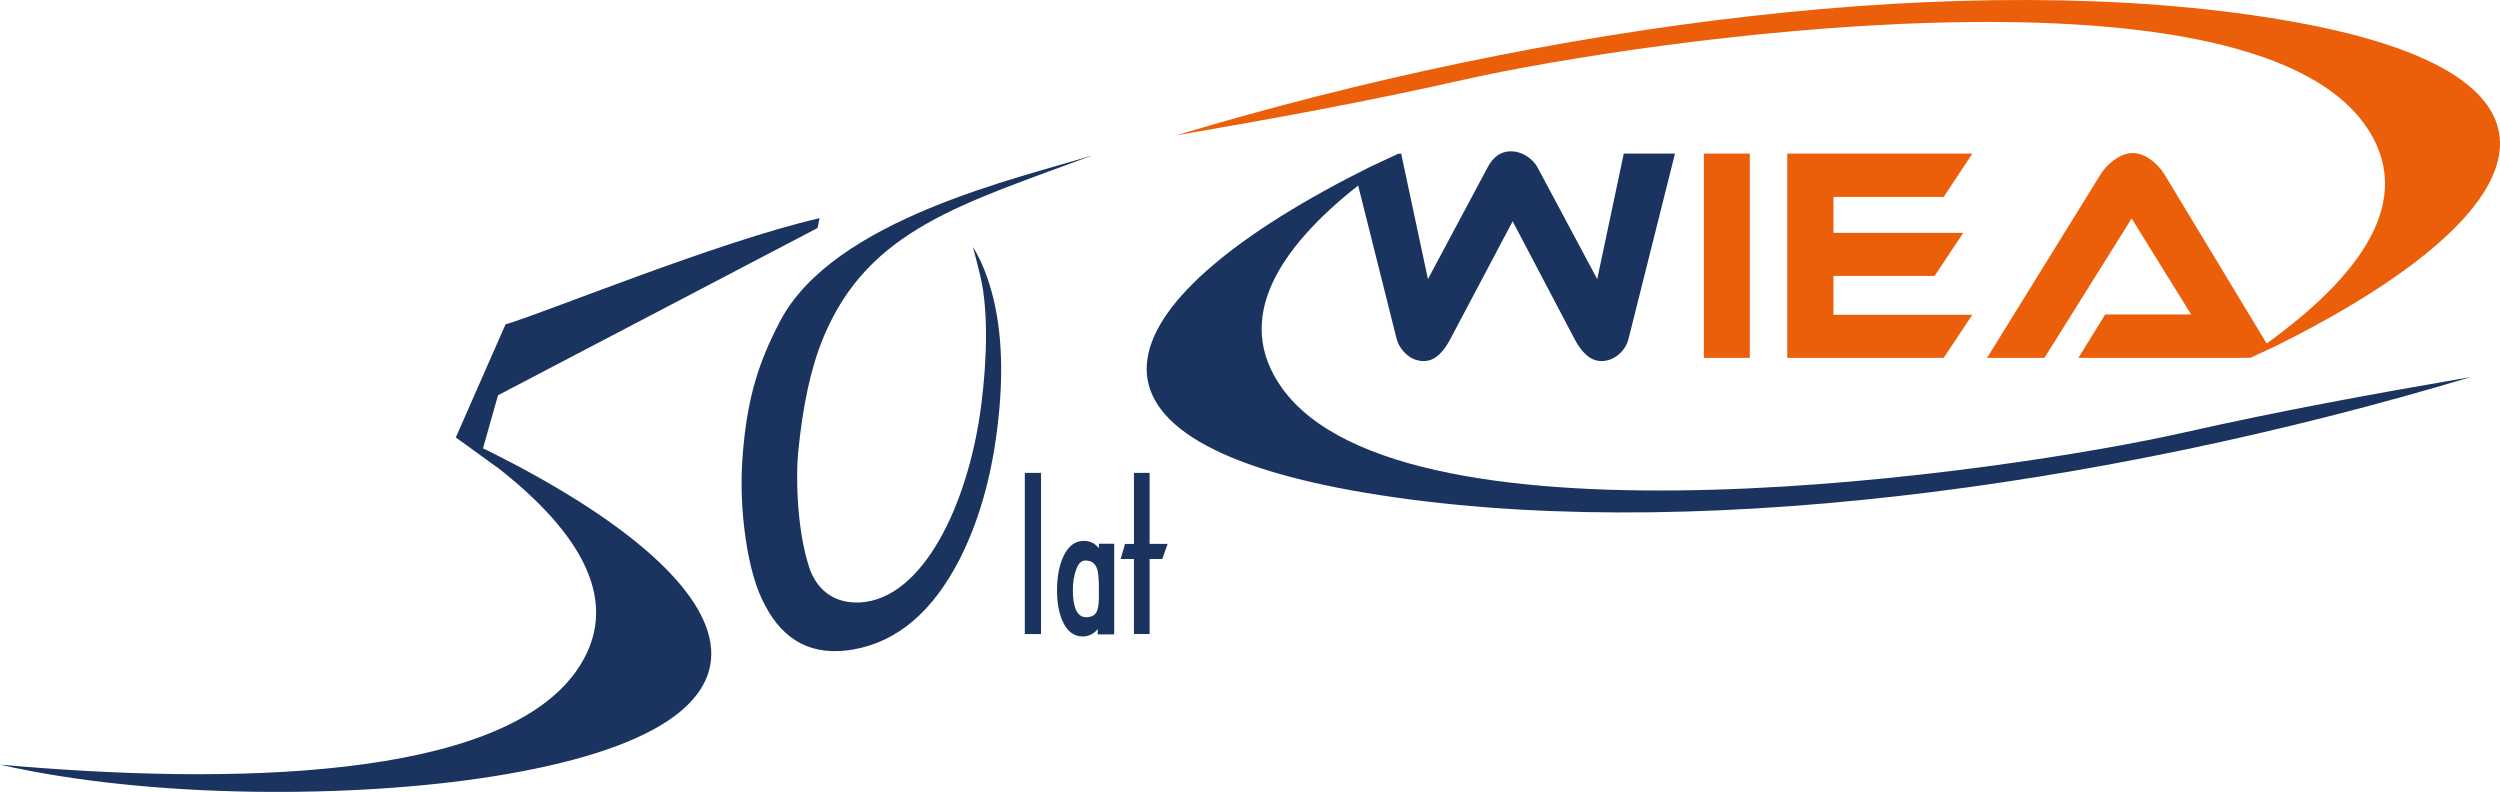 <?xml version="1.0" encoding="utf-8"?>
<!-- Generator: Adobe Illustrator 16.0.3, SVG Export Plug-In . SVG Version: 6.00 Build 0)  -->
<!DOCTYPE svg PUBLIC "-//W3C//DTD SVG 1.1 Tiny//EN" "http://www.w3.org/Graphics/SVG/1.1/DTD/svg11-tiny.dtd">
<svg version="1.1" baseProfile="tiny" id="Warstwa_1"
	 xmlns="http://www.w3.org/2000/svg" xmlns:xlink="http://www.w3.org/1999/xlink" x="0px" y="0px" width="510px" height="161.551px"
	 viewBox="0 0 510 161.551" xml:space="preserve">
<g>
	<path fill-rule="evenodd" fill="#EB5F0A" d="M402.352,64.217h-28.323v-7.927h20.635l5.834-8.782h-26.469V40.17h22.489l5.839-8.833
		h-37.754V73h31.915L402.352,64.217L402.352,64.217z M239.917,27.62C315.646,4.857,401.79-6.638,465.311,4.001
		c66.37,11.115,52.65,39.867-0.874,66.498l-5.364,2.496h-0.892l0.041-0.028L458.158,73h-34.167l5.472-8.845h17.53l-12.135-19.587
		L417.071,73h-11.706l23.082-37.314c0.755-1.264,1.753-2.271,2.889-3.086c1.117-0.799,2.382-1.375,3.729-1.375
		c1.351,0,2.605,0.563,3.723,1.372c1.126,0.814,2.074,1.839,2.825,3.079l20.782,34.394c18.702-13.478,30.976-29.3,20.026-44.655
		C457.379-9.704,334.5,8.156,298.336,16.319C278.82,20.728,259.596,24.239,239.917,27.62L239.917,27.62L239.917,27.62z M356.961,73
		L356.961,73V31.337h-9.374V73H356.961z"/>
	<path fill-rule="evenodd" fill="#1A345F" d="M504.007,76.925c-19.678,3.379-38.902,6.892-58.416,11.297
		c-36.168,8.165-159.047,26.024-184.088-9.095c-10.052-14.093-0.534-28.579,15.558-41.287l7.815,31.148
		c0.342,1.361,1.063,2.432,2.055,3.311c1.036,0.917,2.213,1.356,3.541,1.356c2.521,0,4.234-2.294,5.402-4.506l12.705-24.004
		l12.627,24.008c1.171,2.236,2.926,4.502,5.458,4.502c1.366,0,2.566-0.485,3.636-1.424c0.976-0.852,1.631-1.906,1.953-3.243
		l9.441-37.651H331.25l-5.416,25.602l-12.175-22.781c-0.561-1.011-1.36-1.777-2.287-2.358c-0.97-0.607-2.014-0.935-3.128-0.935
		c-2.19,0-3.676,1.239-4.764,3.272l-12.181,22.795l-5.433-25.468l-0.013,0.008l0.161-0.107h-0.777l-5.749,2.678
		c-53.527,26.629-67.246,55.379-0.875,66.497C342.133,111.179,428.277,99.685,504.007,76.925z"/>
</g>
<path fill-rule="evenodd" fill="#1A345F" d="M151.554,92.211c0.956-11.214,3.176-18.256,7.565-26.653
	c10.924-20.898,48.906-29.237,63.8-33.89c-26.377,9.88-45.717,14.998-54.912,37.094c-2.609,6.27-4.228,13.909-5.171,23.41
	c-0.514,5.182-0.262,15.854,2.202,23.448c1.729,5.329,5.76,7.513,10.377,7.277c12.874-0.656,22.143-20.021,24.746-40.161
	c1.291-9.994,1.361-19.651-0.095-26.065c-0.459-2.022-1.006-4.116-1.606-6.311c0.879,1.396,1.67,2.981,2.372,4.756
	c2.988,7.567,4.011,16.879,3.069,27.935c-1.024,12.003-3.719,22.316-8.088,30.937c-5.496,10.763-12.746,16.933-21.747,18.508
	c-8.116,1.42-14.11-1.577-17.984-8.988c-1.823-3.338-3.157-7.946-4-13.828C151.239,103.8,151.063,97.974,151.554,92.211
	L151.554,92.211z M103.129,66.169L93.016,89.166l-0.036,0.072h-0.008l0.006,0.004l0,0.001l0.014,0.007l0.141,0.095l-0.012-0.008
	l8.805,6.375c16.092,12.708,25.61,27.195,15.558,41.288C101.729,159.095,47.248,160.22,0,155.983
	c30.782,7.023,72.165,6.898,100.373,2.431c66.467-10.525,52.652-39.868-0.874-66.497l-0.987-0.459l0.013,0.029l3.07-10.854
	l65.18-34.114l0.421-2.014C146.567,49.234,111.005,63.883,103.129,66.169z"/>
<path fill-rule="evenodd" fill="#1A345F" d="M212.088,129.343h-2.745h-0.284v-0.284V96.745v-0.284h0.284h2.745h0.283v0.284v32.314
	v0.284H212.088L212.088,129.343z M221.519,125.915c0.549,0,1.007-0.093,1.371-0.277c0.352-0.177,0.625-0.447,0.815-0.803v-0.002
	c0.152-0.282,0.27-0.675,0.347-1.173c0.08-0.514,0.121-1.147,0.121-1.894v-1.578c0-0.969-0.025-1.784-0.077-2.445
	c-0.05-0.648-0.124-1.145-0.221-1.485c-0.189-0.646-0.485-1.128-0.888-1.444h0c-0.398-0.312-0.914-0.47-1.545-0.47
	c-0.404,0-0.759,0.139-1.06,0.413c-0.322,0.293-0.598,0.743-0.819,1.347c-0.231,0.63-0.407,1.297-0.523,1.996
	c-0.116,0.698-0.175,1.435-0.175,2.204c0,1.138,0.085,2.105,0.254,2.898c0.165,0.773,0.411,1.384,0.734,1.825v0.001
	c0.217,0.297,0.467,0.522,0.745,0.669v0.001C220.87,125.842,221.179,125.915,221.519,125.915L221.519,125.915z M223.941,128.339
	l-0.115,0.131l0,0.001c-0.226,0.251-0.463,0.468-0.709,0.649l-0.003,0c-0.333,0.241-0.685,0.422-1.053,0.542
	c-0.37,0.121-0.757,0.183-1.16,0.183c-0.926,0-1.742-0.271-2.443-0.814c-0.688-0.532-1.263-1.325-1.72-2.378
	c-0.37-0.849-0.649-1.792-0.832-2.824c-0.183-1.029-0.275-2.152-0.275-3.371c0-1.344,0.104-2.584,0.309-3.719
	c0.206-1.138,0.516-2.171,0.928-3.097c0.486-1.088,1.079-1.908,1.777-2.459c0.714-0.564,1.535-0.847,2.456-0.847
	c0.588,0,1.129,0.115,1.622,0.342c0.489,0.226,0.93,0.564,1.318,1.013l0.133,0.143v-0.633v-0.283h0.284h2.551h0.284v0.283v17.935
	v0.284h-0.284h-2.784h-0.283v-0.284V128.339L223.941,128.339z M231.324,114.036h-2.344h-0.378l0.107-0.363l0.734-2.512l0.06-0.205
	h0.212h1.61V96.745v-0.284h0.284h2.629h0.284v0.284v14.211h3.272h0.4l-0.133,0.378l-0.889,2.512l-0.067,0.189h-0.201h-2.383v15.023
	v0.284h-0.284h-2.629h-0.284v-0.284V114.036z"/>
</svg>
